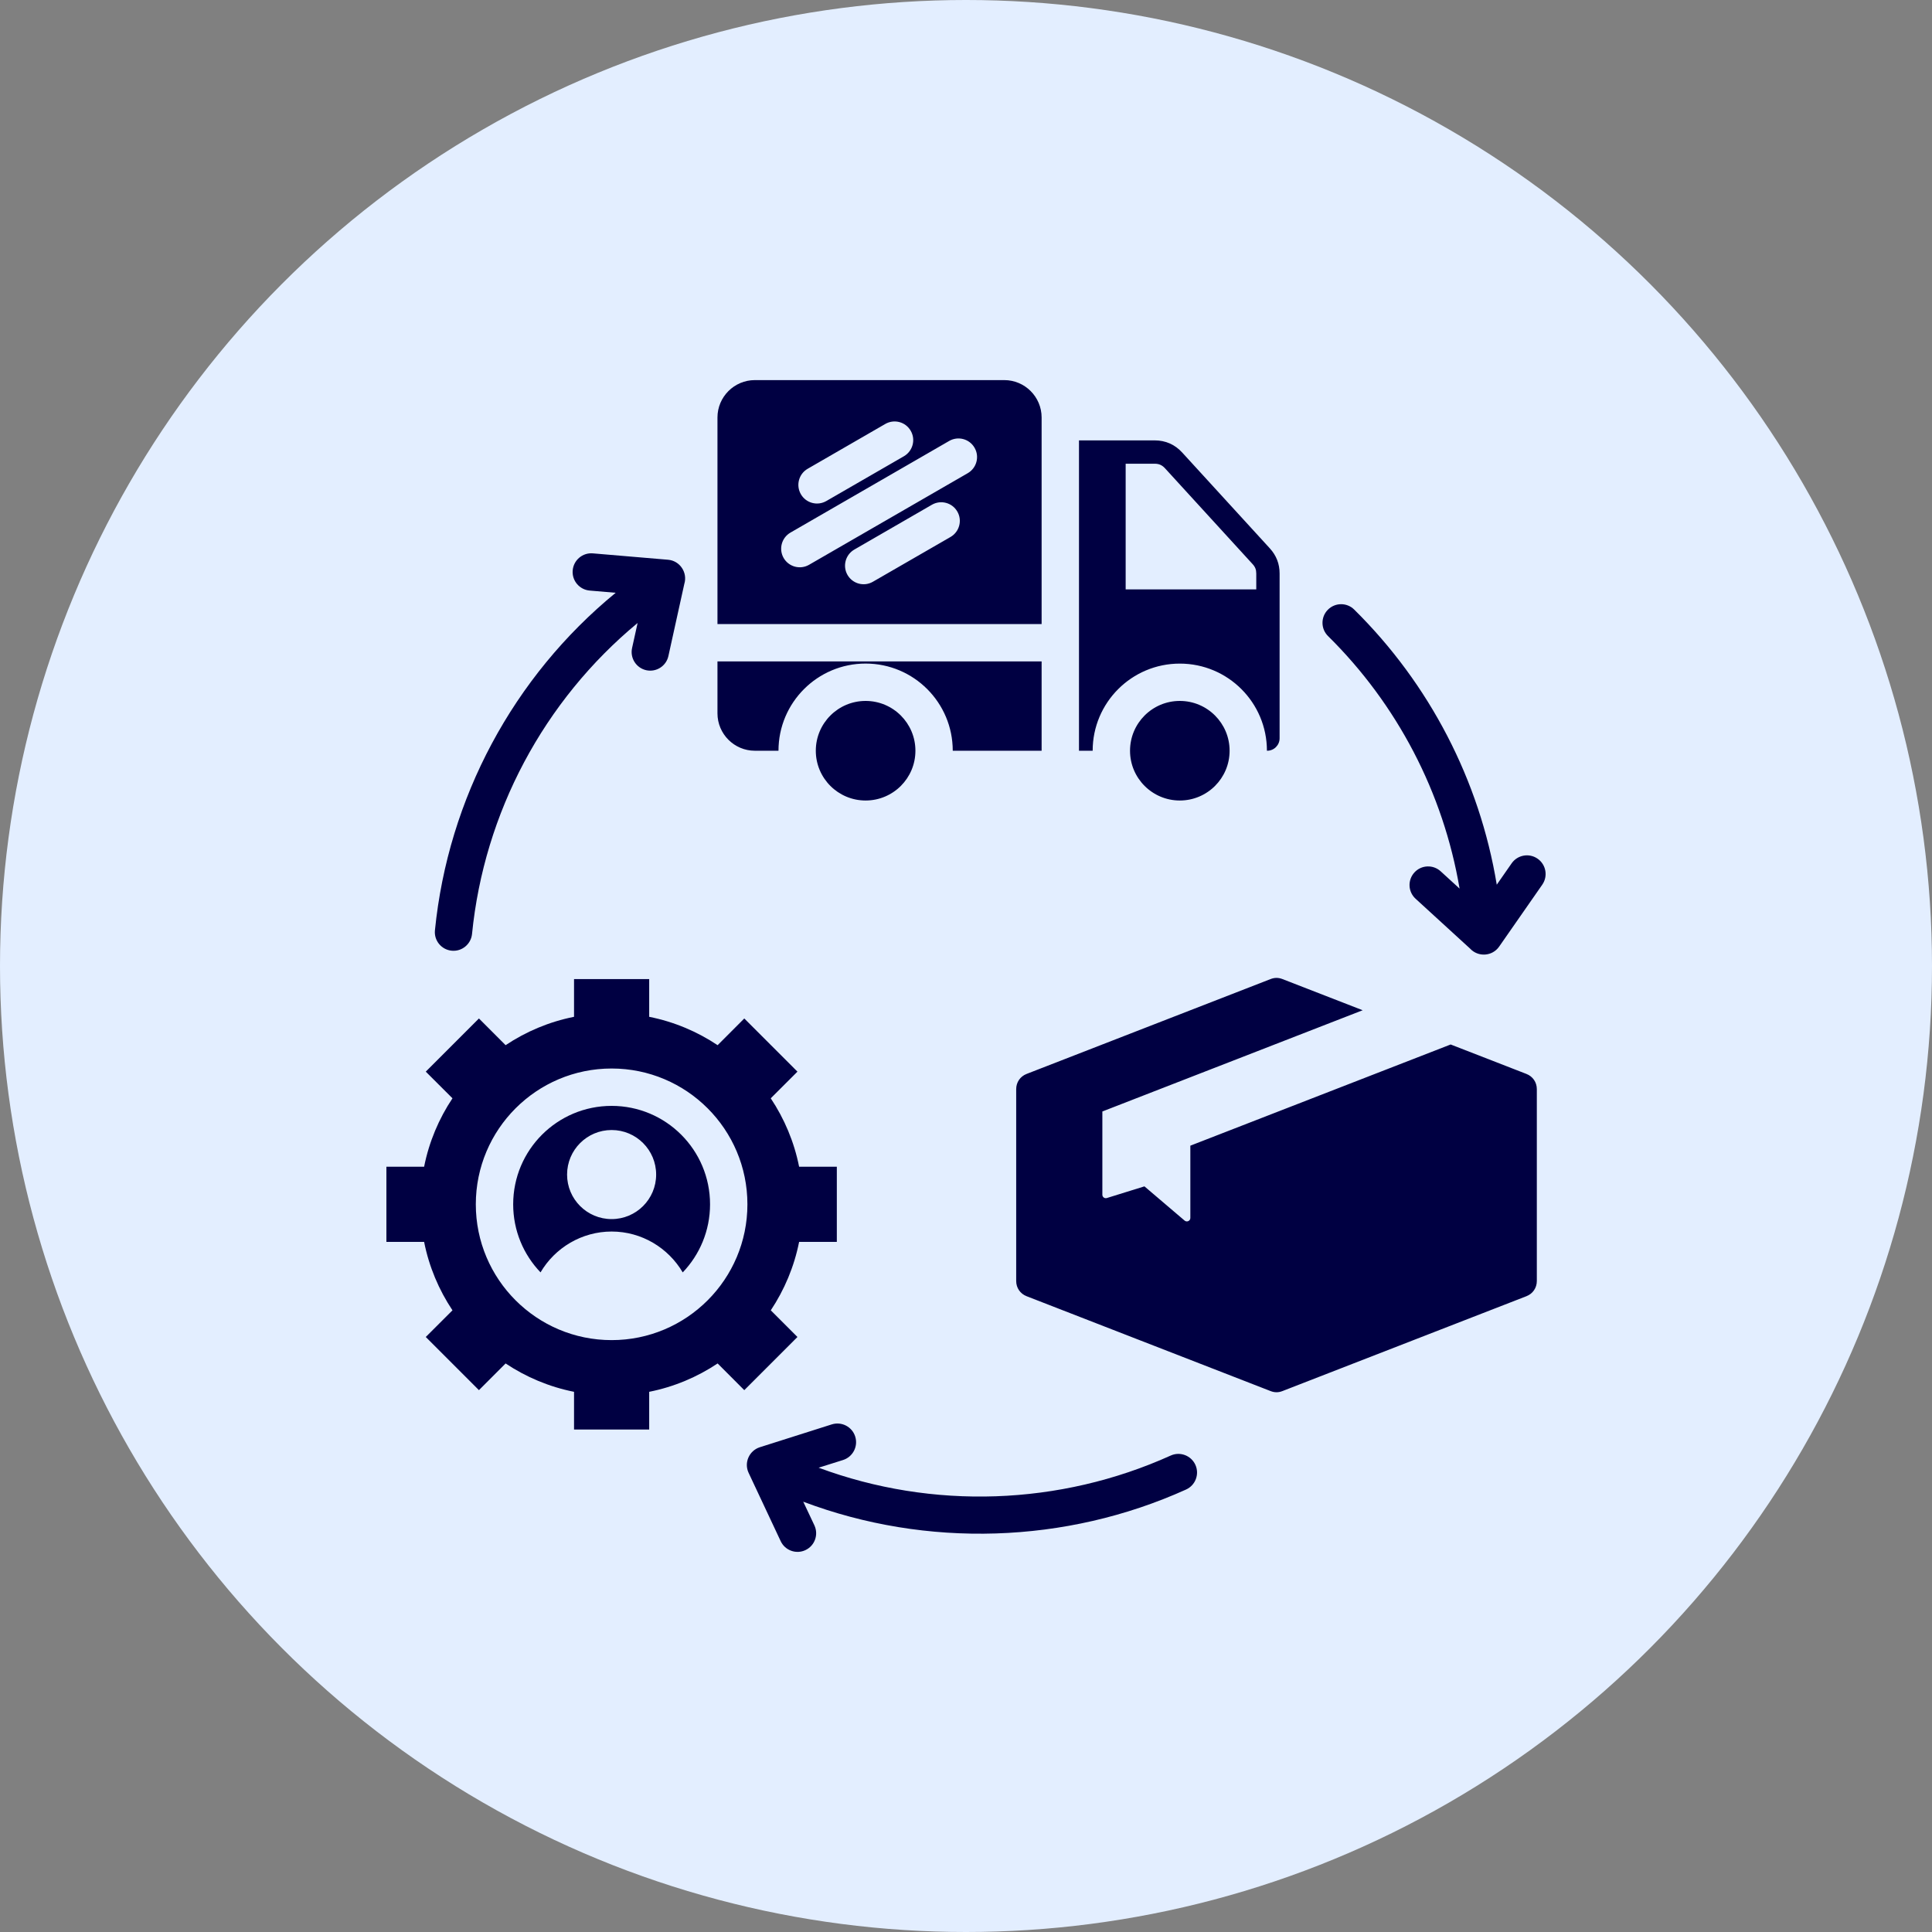 <svg width="50" height="50" viewBox="0 0 50 50" fill="none" xmlns="http://www.w3.org/2000/svg">
<rect x="0" y="0" width="50" height="50" fill="#808080" stroke="none"/>
<circle cx="25" cy="25" r="25" fill="#E3EEFF" fill-opacity="1"/>
<path fill-rule="evenodd" clip-rule="evenodd" d="M33.189 25.338L35.266 26.145L28.529 28.765V30.92C28.529 30.98 28.587 31.023 28.645 31.005L29.618 30.703L30.658 31.589C30.716 31.638 30.806 31.597 30.806 31.521V29.65C33.051 28.777 35.297 27.904 37.543 27.031L39.503 27.793C39.669 27.857 39.773 28.009 39.773 28.187V33.152C39.773 33.33 39.669 33.482 39.503 33.546L33.189 36.001C33.087 36.041 32.985 36.041 32.883 36.001L26.569 33.546C26.403 33.482 26.299 33.33 26.299 33.152V28.187C26.299 28.009 26.403 27.857 26.569 27.793L32.883 25.338C32.985 25.298 33.087 25.298 33.189 25.338ZM26.957 17.117H18.568V18.462C18.568 18.994 19.002 19.429 19.535 19.429H20.147C20.147 18.183 21.157 17.173 22.402 17.173C23.647 17.173 24.657 18.183 24.657 19.429H26.957V17.117ZM25.991 9.837H19.535C19.002 9.837 18.568 10.272 18.568 10.804V11.397V16.151H26.957V10.804C26.957 10.271 26.523 9.837 25.991 9.837ZM20.902 12.132L22.911 10.972C23.141 10.839 23.436 10.917 23.569 11.148C23.703 11.378 23.624 11.673 23.394 11.807L21.386 12.966C21.155 13.1 20.86 13.021 20.727 12.791C20.593 12.56 20.672 12.265 20.902 12.132ZM24.599 13.897L22.59 15.056C22.36 15.189 22.066 15.109 21.933 14.879C21.801 14.648 21.881 14.354 22.111 14.222L24.119 13.062C24.35 12.93 24.644 13.009 24.776 13.24C24.909 13.47 24.829 13.764 24.599 13.897ZM25.045 12.246L20.938 14.617C20.707 14.75 20.413 14.67 20.28 14.44C20.148 14.209 20.228 13.915 20.458 13.783L24.566 11.411C24.796 11.279 25.09 11.358 25.222 11.589C25.355 11.819 25.275 12.113 25.045 12.246ZM32.863 14.191L30.596 11.712C30.407 11.504 30.164 11.397 29.883 11.397H27.924V19.429H28.278C28.278 18.183 29.288 17.174 30.533 17.174C31.779 17.174 32.788 18.183 32.788 19.429H32.794C32.972 19.429 33.116 19.284 33.116 19.107V14.843C33.116 14.592 33.032 14.376 32.863 14.191ZM32.512 15.253H29.132V12.001H29.883C29.994 12.001 30.075 12.037 30.15 12.119L32.417 14.599C32.485 14.673 32.512 14.743 32.512 14.843V15.253ZM30.533 18.14C31.245 18.14 31.822 18.717 31.822 19.429C31.822 20.14 31.245 20.717 30.533 20.717C29.822 20.717 29.245 20.14 29.245 19.429C29.245 18.717 29.822 18.14 30.533 18.14ZM22.402 18.14C23.114 18.14 23.691 18.717 23.691 19.429C23.691 20.14 23.114 20.717 22.402 20.717C21.69 20.717 21.113 20.14 21.113 19.429C21.113 18.717 21.69 18.14 22.402 18.14ZM30.299 37.669C27.43 38.965 24.135 39.08 21.186 37.984L21.818 37.785C22.072 37.704 22.213 37.433 22.133 37.178C22.053 36.924 21.781 36.783 21.527 36.863L19.665 37.454C19.389 37.542 19.25 37.853 19.374 38.117L20.204 39.885C20.317 40.126 20.604 40.23 20.844 40.117C21.085 40.005 21.189 39.718 21.077 39.477L20.788 38.864C23.983 40.069 27.582 39.955 30.695 38.549C30.938 38.439 31.046 38.154 30.937 37.911C30.827 37.668 30.541 37.56 30.299 37.669ZM39.121 22.343C39.273 22.125 39.574 22.07 39.793 22.223C40.012 22.375 40.066 22.676 39.914 22.895L38.798 24.498C38.62 24.753 38.253 24.775 38.045 24.549L36.635 23.259C36.439 23.08 36.425 22.776 36.605 22.579C36.784 22.383 37.088 22.37 37.284 22.549L37.774 22.997C37.354 20.519 36.16 18.228 34.37 16.462C34.18 16.276 34.178 15.97 34.364 15.781C34.551 15.591 34.856 15.588 35.046 15.775C36.995 17.699 38.291 20.195 38.736 22.896L39.121 22.343ZM15.263 15.284C14.997 15.262 14.799 15.029 14.821 14.763C14.843 14.497 15.076 14.299 15.342 14.321L17.288 14.486C17.596 14.511 17.8 14.819 17.71 15.111L17.298 16.979C17.241 17.238 16.984 17.402 16.724 17.345C16.465 17.287 16.301 17.03 16.358 16.771L16.501 16.123C14.074 18.132 12.528 21.034 12.216 24.172C12.189 24.436 11.954 24.63 11.689 24.604C11.424 24.578 11.23 24.342 11.256 24.077C11.597 20.663 13.282 17.515 15.934 15.341L15.263 15.284ZM15.829 28.62C14.421 28.62 13.281 29.76 13.281 31.168C13.281 31.851 13.55 32.472 13.989 32.929C14.365 32.288 15.061 31.872 15.829 31.872C16.61 31.872 17.297 32.298 17.669 32.93C18.107 32.472 18.376 31.851 18.376 31.168C18.376 29.76 17.236 28.62 15.829 28.62ZM15.829 31.55C15.192 31.55 14.676 31.034 14.676 30.398C14.676 29.761 15.192 29.245 15.829 29.245C16.465 29.245 16.981 29.761 16.981 30.398C16.981 31.034 16.465 31.55 15.829 31.55ZM20.681 30.195C20.553 29.551 20.299 28.952 19.947 28.424L20.638 27.734L19.262 26.358L18.572 27.049C18.044 26.697 17.445 26.443 16.801 26.315V25.339H14.856V26.315C14.212 26.443 13.613 26.697 13.085 27.049L12.395 26.358L11.019 27.734L11.71 28.424C11.358 28.952 11.104 29.551 10.976 30.195H10V32.14H10.976C11.104 32.784 11.358 33.383 11.71 33.911L11.019 34.601L12.395 35.977L13.085 35.286C13.613 35.638 14.212 35.892 14.856 36.02V36.996H16.801V36.02C17.445 35.892 18.044 35.638 18.572 35.286L19.262 35.977L20.638 34.601L19.948 33.911C20.299 33.383 20.553 32.784 20.681 32.14H21.657V30.195H20.681V30.195ZM15.829 34.682C13.888 34.682 12.314 33.108 12.314 31.168C12.314 29.227 13.888 27.653 15.829 27.653C17.769 27.653 19.343 29.227 19.343 31.168C19.343 33.108 17.769 34.682 15.829 34.682Z" fill="#000042"/>
</svg>
